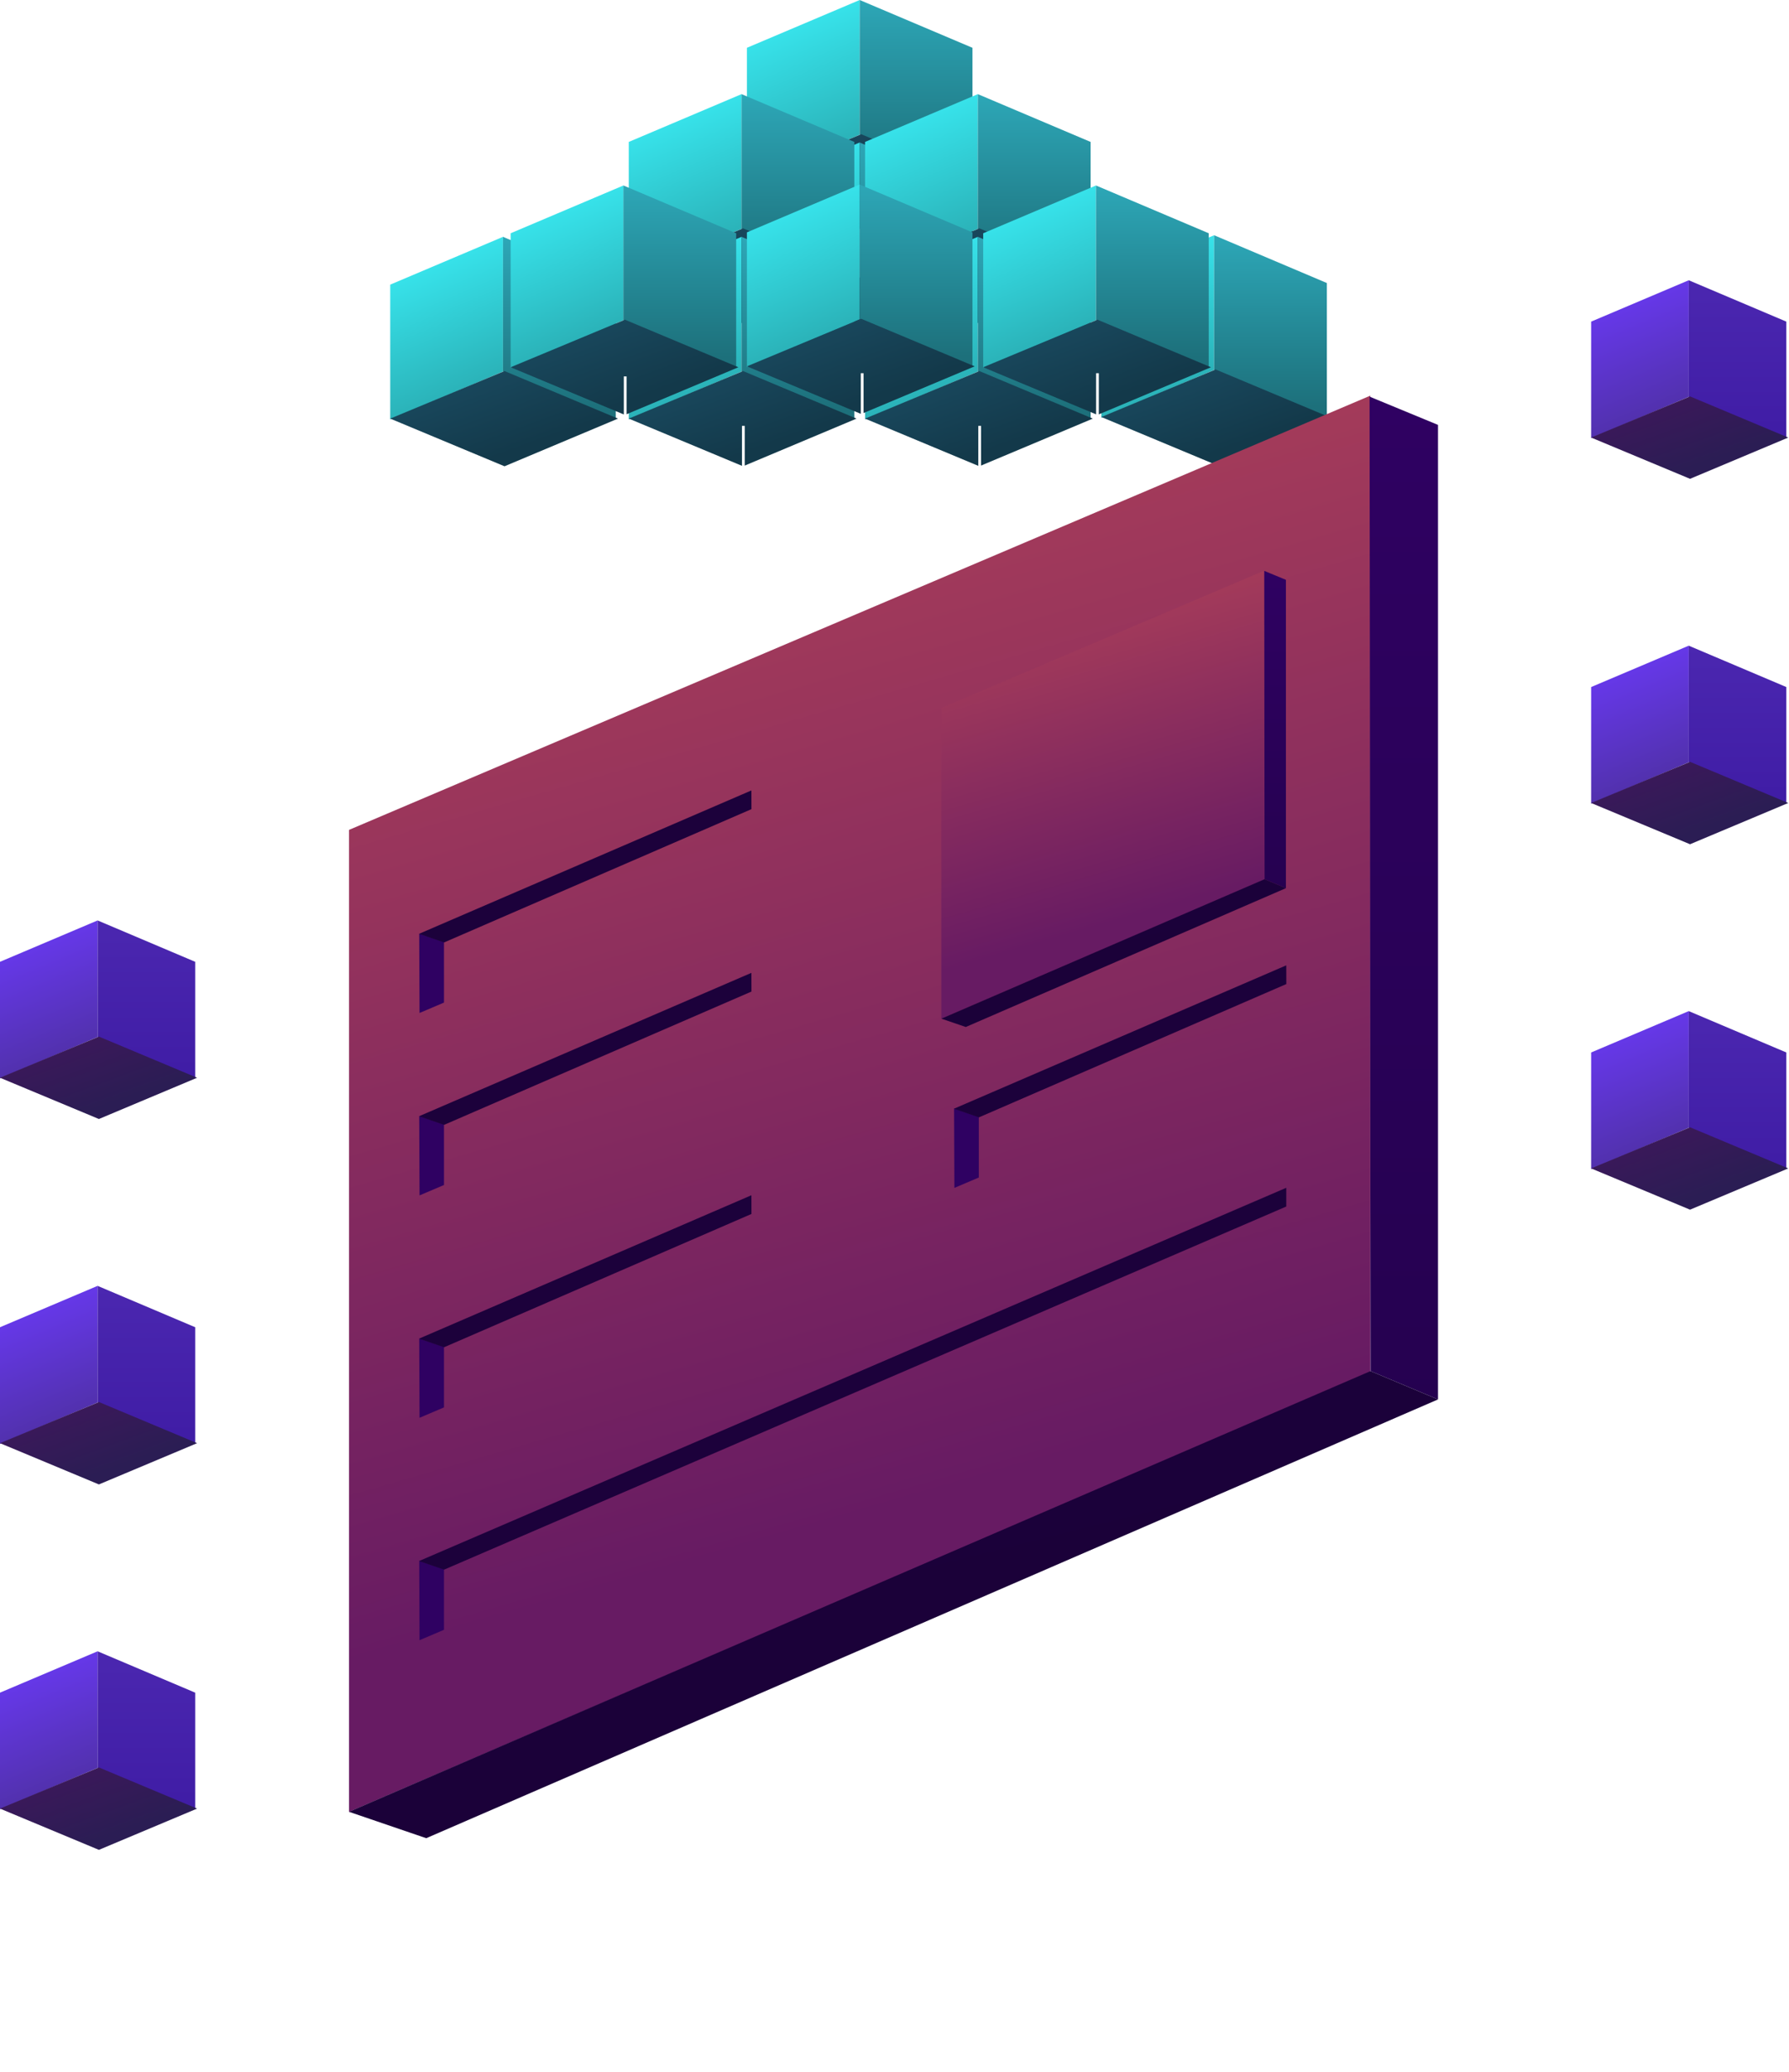 <svg width="651" height="754" viewBox="0 0 651 754" fill="none" xmlns="http://www.w3.org/2000/svg">
<path d="M271.794 17.396L312.83 0V49.043L271.794 66.44V17.396Z" fill="url(#paint0_linear_279_230)"/>
<path d="M353.867 17.396L312.831 0V49.043L353.867 66.44V17.396Z" fill="url(#paint1_linear_279_230)"/>
<path d="M313.382 83.511L354.671 66.158L313.382 48.848L271.794 66.158L313.382 83.511Z" fill="url(#paint2_linear_279_230)"/>
<path d="M271.794 69.261L312.83 51.864V100.908L271.794 118.304V69.261Z" fill="url(#paint3_linear_279_230)"/>
<path d="M353.867 69.261L312.831 51.864V100.908L353.867 118.304V69.261Z" fill="url(#paint4_linear_279_230)"/>
<path d="M313.382 135.375L354.671 118.023L313.382 100.712L271.794 118.023L313.382 135.375Z" fill="url(#paint5_linear_279_230)"/>
<path d="M228.804 51.656L269.84 34.26V83.303L228.804 100.7V51.656Z" fill="url(#paint6_linear_279_230)"/>
<path d="M310.876 51.656L269.84 34.26V83.303L310.876 100.7V51.656Z" fill="url(#paint7_linear_279_230)"/>
<path d="M270.391 117.77L311.681 100.418L270.391 83.108L228.803 100.418L270.391 117.77Z" fill="url(#paint8_linear_279_230)"/>
<path d="M314.785 51.656L355.821 34.26V83.303L314.785 100.7V51.656Z" fill="url(#paint9_linear_279_230)"/>
<path d="M396.857 51.656L355.821 34.26V83.303L396.857 100.7V51.656Z" fill="url(#paint10_linear_279_230)"/>
<path d="M356.372 117.77L397.662 100.418L356.372 83.108L314.784 100.418L356.372 117.77Z" fill="url(#paint11_linear_279_230)"/>
<path d="M314.785 103.594L355.821 86.198V135.241L314.785 152.638V103.594Z" fill="url(#paint12_linear_279_230)"/>
<path d="M396.857 103.594L355.821 86.198V135.241L396.857 152.638V103.594Z" fill="url(#paint13_linear_279_230)"/>
<path d="M356.372 169.708L397.662 152.356L356.372 135.046L314.784 152.356L356.372 169.708Z" fill="url(#paint14_linear_279_230)"/>
<path d="M400.766 103.014L441.802 85.617V134.66L400.766 152.057V103.014Z" fill="url(#paint15_linear_279_230)"/>
<path d="M482.838 103.014L441.802 85.617V134.66L482.838 152.057V103.014Z" fill="url(#paint16_linear_279_230)"/>
<path d="M442.353 169.128L483.643 151.776L442.353 134.465L400.765 151.776L442.353 169.128Z" fill="url(#paint17_linear_279_230)"/>
<path d="M142 103.594L183.036 86.198V135.241L142 152.638V103.594Z" fill="url(#paint18_linear_279_230)"/>
<path d="M224.073 103.594L183.036 86.198V135.241L224.073 152.638V103.594Z" fill="url(#paint19_linear_279_230)"/>
<path d="M183.588 169.708L224.877 152.356L183.588 135.046L142 152.356L183.588 169.708Z" fill="url(#paint20_linear_279_230)"/>
<path d="M228.804 103.594L269.84 86.198V135.241L228.804 152.638V103.594Z" fill="url(#paint21_linear_279_230)"/>
<path d="M310.876 103.594L269.84 86.198V135.241L310.876 152.638V103.594Z" fill="url(#paint22_linear_279_230)"/>
<path d="M270.391 169.708L311.681 152.356L270.391 135.046L228.803 152.356L270.391 169.708Z" fill="url(#paint23_linear_279_230)"/>
<path d="M357.775 84.902L398.811 67.506V116.549L357.775 133.946V84.902Z" fill="url(#paint24_linear_279_230)"/>
<path d="M439.848 84.902L398.812 67.506V116.549L439.848 133.946V84.902Z" fill="url(#paint25_linear_279_230)"/>
<path d="M399.362 151.016L440.652 133.664L399.362 116.354L357.775 133.664L399.362 151.016Z" fill="url(#paint26_linear_279_230)"/>
<path d="M185.813 84.902L226.85 67.506V116.549L185.813 133.946V84.902Z" fill="url(#paint27_linear_279_230)"/>
<path d="M267.886 84.902L226.85 67.506V116.549L267.886 133.946V84.902Z" fill="url(#paint28_linear_279_230)"/>
<path d="M227.402 151.016L268.691 133.664L227.402 116.354L185.814 133.664L227.402 151.016Z" fill="url(#paint29_linear_279_230)"/>
<path d="M271.794 84.569L312.83 67.172V116.216L271.794 133.612V84.569Z" fill="url(#paint30_linear_279_230)"/>
<path d="M353.867 84.569L312.831 67.172V116.216L353.867 133.612V84.569Z" fill="url(#paint31_linear_279_230)"/>
<path d="M313.382 150.683L354.671 133.331L313.382 116.02L271.794 133.331L313.382 150.683Z" fill="url(#paint32_linear_279_230)"/>
<g filter="url(#filter0_d_279_230)">
<line x1="227.5" y1="137" x2="227.5" y2="288" stroke="white"/>
</g>
<g filter="url(#filter1_d_279_230)">
<line x1="313.733" y1="135.834" x2="313.733" y2="262.613" stroke="white"/>
</g>
<g filter="url(#filter2_d_279_230)">
<line x1="270.5" y1="155" x2="270.5" y2="266" stroke="white"/>
</g>
<g filter="url(#filter3_d_279_230)">
<line x1="356.5" y1="155" x2="356.5" y2="213" stroke="white"/>
</g>
<g filter="url(#filter4_d_279_230)">
<path d="M399.35 135.834V192.5" stroke="white"/>
</g>
<g filter="url(#filter5_d_279_230)">
<line x1="428.987" y1="195.931" x2="428.987" y2="237.093" stroke="white"/>
</g>
<path d="M127.002 302.044L498.647 144L498.646 499.601L127.002 659.445V302.044Z" fill="url(#paint33_linear_279_230)"/>
<path d="M523.277 154.644L498.376 144.357L498.732 499.014L523.277 509.33V154.644Z" fill="url(#paint34_linear_279_230)"/>
<path d="M155.103 669.024L523.277 509.33L498.732 499.014L127 659.418L155.103 669.024Z" fill="url(#paint35_linear_279_230)"/>
<path fill-rule="evenodd" clip-rule="evenodd" d="M161.561 364.897V342.818L152.55 339.816L152.666 368.631L152.727 368.654L161.561 364.897Z" fill="url(#paint36_linear_279_230)"/>
<path fill-rule="evenodd" clip-rule="evenodd" d="M273.427 287.714L273.447 294.495L161.609 343.005L152.467 339.88L273.393 287.699L273.427 287.714Z" fill="url(#paint37_linear_279_230)"/>
<path fill-rule="evenodd" clip-rule="evenodd" d="M161.561 431.29V409.21L152.55 406.208L152.666 435.023L152.729 435.046L161.561 431.29Z" fill="url(#paint38_linear_279_230)"/>
<path fill-rule="evenodd" clip-rule="evenodd" d="M273.427 354.105L273.447 360.887L161.609 409.396L152.467 406.271L273.393 354.091L273.427 354.105Z" fill="url(#paint39_linear_279_230)"/>
<path fill-rule="evenodd" clip-rule="evenodd" d="M161.561 512.233V490.154L152.55 487.152L152.666 515.967L152.727 515.99L161.561 512.233Z" fill="url(#paint40_linear_279_230)"/>
<path fill-rule="evenodd" clip-rule="evenodd" d="M273.427 435.049L273.447 441.83L161.609 490.34L152.467 487.215L273.393 435.035L273.427 435.049Z" fill="url(#paint41_linear_279_230)"/>
<path fill-rule="evenodd" clip-rule="evenodd" d="M161.561 593.177V571.098L152.55 568.096L152.666 596.911L152.727 596.934L161.561 593.177Z" fill="url(#paint42_linear_279_230)"/>
<path fill-rule="evenodd" clip-rule="evenodd" d="M468.056 439.127L161.609 571.283L152.467 568.158L468.056 432.306V439.127Z" fill="url(#paint43_linear_279_230)"/>
<path fill-rule="evenodd" clip-rule="evenodd" d="M356.189 428.56V406.481L347.179 403.479L347.295 432.294L347.356 432.316L356.189 428.56Z" fill="url(#paint44_linear_279_230)"/>
<path fill-rule="evenodd" clip-rule="evenodd" d="M468.056 351.376L468.076 358.157L356.236 406.667L347.094 403.542L468.02 351.361L468.056 351.376Z" fill="url(#paint45_linear_279_230)"/>
<path d="M342.547 257.67L460.138 207.664L460.138 320.178L342.547 370.754V257.67Z" fill="url(#paint46_linear_279_230)"/>
<path d="M467.93 211.031L460.051 207.776L460.164 319.992L467.93 323.256V211.031Z" fill="url(#paint47_linear_279_230)"/>
<path d="M351.437 373.785L467.93 323.256L460.164 319.992L342.545 370.745L351.437 373.785Z" fill="url(#paint48_linear_279_230)"/>
<path d="M0 483.055L35.513 468V510.442L0 525.497V483.055Z" fill="url(#paint49_linear_279_230)"/>
<path d="M71.026 483.055L35.514 468V510.442L71.026 525.497V483.055Z" fill="url(#paint50_linear_279_230)"/>
<path d="M35.991 540.269L71.723 525.253L35.991 510.272L0.001 525.253L35.991 540.269Z" fill="url(#paint51_linear_279_230)"/>
<path d="M579 250.055L614.513 235V277.442L579 292.497V250.055Z" fill="url(#paint52_linear_279_230)"/>
<path d="M650.026 250.055L614.514 235V277.442L650.026 292.497V250.055Z" fill="url(#paint53_linear_279_230)"/>
<path d="M614.991 307.269L650.723 292.253L614.991 277.272L579.001 292.253L614.991 307.269Z" fill="url(#paint54_linear_279_230)"/>
<path d="M0 616.055L35.513 601V643.442L0 658.497V616.055Z" fill="url(#paint55_linear_279_230)"/>
<path d="M71.026 616.055L35.514 601V643.442L71.026 658.497V616.055Z" fill="url(#paint56_linear_279_230)"/>
<path d="M35.991 673.269L71.723 658.253L35.991 643.272L0.001 658.253L35.991 673.269Z" fill="url(#paint57_linear_279_230)"/>
<path d="M579 383.055L614.513 368V410.442L579 425.497V383.055Z" fill="url(#paint58_linear_279_230)"/>
<path d="M650.026 383.055L614.514 368V410.442L650.026 425.497V383.055Z" fill="url(#paint59_linear_279_230)"/>
<path d="M614.991 440.269L650.723 425.253L614.991 410.272L579.001 425.253L614.991 440.269Z" fill="url(#paint60_linear_279_230)"/>
<path d="M0 350.055L35.513 335V377.442L0 392.497V350.055Z" fill="url(#paint61_linear_279_230)"/>
<path d="M71.026 350.055L35.514 335V377.442L71.026 392.497V350.055Z" fill="url(#paint62_linear_279_230)"/>
<path d="M35.991 407.269L71.723 392.253L35.991 377.272L0.001 392.253L35.991 407.269Z" fill="url(#paint63_linear_279_230)"/>
<path d="M579 117.055L614.513 102V144.442L579 159.497V117.055Z" fill="url(#paint64_linear_279_230)"/>
<path d="M650.026 117.055L614.514 102V144.442L650.026 159.497V117.055Z" fill="url(#paint65_linear_279_230)"/>
<path d="M614.991 174.269L650.723 159.253L614.991 144.272L579.001 159.253L614.991 174.269Z" fill="url(#paint66_linear_279_230)"/>
<defs>
<filter id="filter0_d_279_230" x="223" y="133" width="9" height="159" filterUnits="userSpaceOnUse" color-interpolation-filters="sRGB">
<feFlood flood-opacity="0" result="BackgroundImageFix"/>
<feColorMatrix in="SourceAlpha" type="matrix" values="0 0 0 0 0 0 0 0 0 0 0 0 0 0 0 0 0 0 127 0" result="hardAlpha"/>
<feOffset/>
<feGaussianBlur stdDeviation="2"/>
<feComposite in2="hardAlpha" operator="out"/>
<feColorMatrix type="matrix" values="0 0 0 0 1 0 0 0 0 0.996 0 0 0 0 0.996 0 0 0 0.54 0"/>
<feBlend mode="normal" in2="BackgroundImageFix" result="effect1_dropShadow_279_230"/>
<feBlend mode="normal" in="SourceGraphic" in2="effect1_dropShadow_279_230" result="shape"/>
</filter>
<filter id="filter1_d_279_230" x="309.233" y="131.834" width="9" height="134.779" filterUnits="userSpaceOnUse" color-interpolation-filters="sRGB">
<feFlood flood-opacity="0" result="BackgroundImageFix"/>
<feColorMatrix in="SourceAlpha" type="matrix" values="0 0 0 0 0 0 0 0 0 0 0 0 0 0 0 0 0 0 127 0" result="hardAlpha"/>
<feOffset/>
<feGaussianBlur stdDeviation="2"/>
<feComposite in2="hardAlpha" operator="out"/>
<feColorMatrix type="matrix" values="0 0 0 0 1 0 0 0 0 0.996 0 0 0 0 0.996 0 0 0 0.54 0"/>
<feBlend mode="normal" in2="BackgroundImageFix" result="effect1_dropShadow_279_230"/>
<feBlend mode="normal" in="SourceGraphic" in2="effect1_dropShadow_279_230" result="shape"/>
</filter>
<filter id="filter2_d_279_230" x="266" y="151" width="9" height="119" filterUnits="userSpaceOnUse" color-interpolation-filters="sRGB">
<feFlood flood-opacity="0" result="BackgroundImageFix"/>
<feColorMatrix in="SourceAlpha" type="matrix" values="0 0 0 0 0 0 0 0 0 0 0 0 0 0 0 0 0 0 127 0" result="hardAlpha"/>
<feOffset/>
<feGaussianBlur stdDeviation="2"/>
<feComposite in2="hardAlpha" operator="out"/>
<feColorMatrix type="matrix" values="0 0 0 0 1 0 0 0 0 0.996 0 0 0 0 0.996 0 0 0 0.54 0"/>
<feBlend mode="normal" in2="BackgroundImageFix" result="effect1_dropShadow_279_230"/>
<feBlend mode="normal" in="SourceGraphic" in2="effect1_dropShadow_279_230" result="shape"/>
</filter>
<filter id="filter3_d_279_230" x="352" y="151" width="9" height="66" filterUnits="userSpaceOnUse" color-interpolation-filters="sRGB">
<feFlood flood-opacity="0" result="BackgroundImageFix"/>
<feColorMatrix in="SourceAlpha" type="matrix" values="0 0 0 0 0 0 0 0 0 0 0 0 0 0 0 0 0 0 127 0" result="hardAlpha"/>
<feOffset/>
<feGaussianBlur stdDeviation="2"/>
<feComposite in2="hardAlpha" operator="out"/>
<feColorMatrix type="matrix" values="0 0 0 0 1 0 0 0 0 0.996 0 0 0 0 0.996 0 0 0 0.54 0"/>
<feBlend mode="normal" in2="BackgroundImageFix" result="effect1_dropShadow_279_230"/>
<feBlend mode="normal" in="SourceGraphic" in2="effect1_dropShadow_279_230" result="shape"/>
</filter>
<filter id="filter4_d_279_230" x="394.85" y="131.834" width="9" height="64.666" filterUnits="userSpaceOnUse" color-interpolation-filters="sRGB">
<feFlood flood-opacity="0" result="BackgroundImageFix"/>
<feColorMatrix in="SourceAlpha" type="matrix" values="0 0 0 0 0 0 0 0 0 0 0 0 0 0 0 0 0 0 127 0" result="hardAlpha"/>
<feOffset/>
<feGaussianBlur stdDeviation="2"/>
<feComposite in2="hardAlpha" operator="out"/>
<feColorMatrix type="matrix" values="0 0 0 0 1 0 0 0 0 0.996 0 0 0 0 0.996 0 0 0 0.54 0"/>
<feBlend mode="normal" in2="BackgroundImageFix" result="effect1_dropShadow_279_230"/>
<feBlend mode="normal" in="SourceGraphic" in2="effect1_dropShadow_279_230" result="shape"/>
</filter>
<filter id="filter5_d_279_230" x="424.487" y="191.931" width="9" height="49.162" filterUnits="userSpaceOnUse" color-interpolation-filters="sRGB">
<feFlood flood-opacity="0" result="BackgroundImageFix"/>
<feColorMatrix in="SourceAlpha" type="matrix" values="0 0 0 0 0 0 0 0 0 0 0 0 0 0 0 0 0 0 127 0" result="hardAlpha"/>
<feOffset/>
<feGaussianBlur stdDeviation="2"/>
<feComposite in2="hardAlpha" operator="out"/>
<feColorMatrix type="matrix" values="0 0 0 0 1 0 0 0 0 0.996 0 0 0 0 0.996 0 0 0 0.54 0"/>
<feBlend mode="normal" in2="BackgroundImageFix" result="effect1_dropShadow_279_230"/>
<feBlend mode="normal" in="SourceGraphic" in2="effect1_dropShadow_279_230" result="shape"/>
</filter>
<linearGradient id="paint0_linear_279_230" x1="292.312" y1="7.55369e-07" x2="312.83" y2="48.853" gradientUnits="userSpaceOnUse">
<stop stop-color="#39EAF2"/>
<stop offset="1" stop-color="#2BB3B9"/>
</linearGradient>
<linearGradient id="paint1_linear_279_230" x1="338.234" y1="0" x2="338.234" y2="62.532" gradientUnits="userSpaceOnUse">
<stop stop-color="#2DA7B7"/>
<stop offset="1" stop-color="#1D707B"/>
</linearGradient>
<linearGradient id="paint2_linear_279_230" x1="304.037" y1="28.334" x2="321.49" y2="76.07" gradientUnits="userSpaceOnUse">
<stop stop-color="#1D526A"/>
<stop offset="1" stop-color="#13394A"/>
</linearGradient>
<linearGradient id="paint3_linear_279_230" x1="292.312" y1="51.864" x2="312.83" y2="100.717" gradientUnits="userSpaceOnUse">
<stop stop-color="#39EAF2"/>
<stop offset="1" stop-color="#2BB3B9"/>
</linearGradient>
<linearGradient id="paint4_linear_279_230" x1="338.234" y1="51.864" x2="338.234" y2="114.396" gradientUnits="userSpaceOnUse">
<stop stop-color="#2DA7B7"/>
<stop offset="1" stop-color="#1D707B"/>
</linearGradient>
<linearGradient id="paint5_linear_279_230" x1="304.037" y1="80.199" x2="321.49" y2="127.934" gradientUnits="userSpaceOnUse">
<stop stop-color="#1D526A"/>
<stop offset="1" stop-color="#13394A"/>
</linearGradient>
<linearGradient id="paint6_linear_279_230" x1="249.322" y1="34.26" x2="269.84" y2="83.112" gradientUnits="userSpaceOnUse">
<stop stop-color="#39EAF2"/>
<stop offset="1" stop-color="#2BB3B9"/>
</linearGradient>
<linearGradient id="paint7_linear_279_230" x1="295.244" y1="34.26" x2="295.244" y2="96.791" gradientUnits="userSpaceOnUse">
<stop stop-color="#2DA7B7"/>
<stop offset="1" stop-color="#1D707B"/>
</linearGradient>
<linearGradient id="paint8_linear_279_230" x1="261.046" y1="62.594" x2="278.5" y2="110.329" gradientUnits="userSpaceOnUse">
<stop stop-color="#1D526A"/>
<stop offset="1" stop-color="#13394A"/>
</linearGradient>
<linearGradient id="paint9_linear_279_230" x1="335.303" y1="34.26" x2="355.821" y2="83.112" gradientUnits="userSpaceOnUse">
<stop stop-color="#39EAF2"/>
<stop offset="1" stop-color="#2BB3B9"/>
</linearGradient>
<linearGradient id="paint10_linear_279_230" x1="381.225" y1="34.26" x2="381.225" y2="96.791" gradientUnits="userSpaceOnUse">
<stop stop-color="#2DA7B7"/>
<stop offset="1" stop-color="#1D707B"/>
</linearGradient>
<linearGradient id="paint11_linear_279_230" x1="347.027" y1="62.594" x2="364.481" y2="110.329" gradientUnits="userSpaceOnUse">
<stop stop-color="#1D526A"/>
<stop offset="1" stop-color="#13394A"/>
</linearGradient>
<linearGradient id="paint12_linear_279_230" x1="335.303" y1="86.198" x2="355.821" y2="135.051" gradientUnits="userSpaceOnUse">
<stop stop-color="#39EAF2"/>
<stop offset="1" stop-color="#2BB3B9"/>
</linearGradient>
<linearGradient id="paint13_linear_279_230" x1="381.225" y1="86.198" x2="381.225" y2="148.729" gradientUnits="userSpaceOnUse">
<stop stop-color="#2DA7B7"/>
<stop offset="1" stop-color="#1D707B"/>
</linearGradient>
<linearGradient id="paint14_linear_279_230" x1="347.027" y1="114.532" x2="364.481" y2="162.267" gradientUnits="userSpaceOnUse">
<stop stop-color="#1D526A"/>
<stop offset="1" stop-color="#13394A"/>
</linearGradient>
<linearGradient id="paint15_linear_279_230" x1="421.284" y1="85.617" x2="441.802" y2="134.47" gradientUnits="userSpaceOnUse">
<stop stop-color="#39EAF2"/>
<stop offset="1" stop-color="#2BB3B9"/>
</linearGradient>
<linearGradient id="paint16_linear_279_230" x1="467.205" y1="85.617" x2="467.205" y2="148.149" gradientUnits="userSpaceOnUse">
<stop stop-color="#2DA7B7"/>
<stop offset="1" stop-color="#1D707B"/>
</linearGradient>
<linearGradient id="paint17_linear_279_230" x1="433.008" y1="113.952" x2="450.462" y2="161.687" gradientUnits="userSpaceOnUse">
<stop stop-color="#1D526A"/>
<stop offset="1" stop-color="#13394A"/>
</linearGradient>
<linearGradient id="paint18_linear_279_230" x1="162.518" y1="86.198" x2="183.036" y2="135.051" gradientUnits="userSpaceOnUse">
<stop stop-color="#39EAF2"/>
<stop offset="1" stop-color="#2BB3B9"/>
</linearGradient>
<linearGradient id="paint19_linear_279_230" x1="208.44" y1="86.198" x2="208.44" y2="148.729" gradientUnits="userSpaceOnUse">
<stop stop-color="#2DA7B7"/>
<stop offset="1" stop-color="#1D707B"/>
</linearGradient>
<linearGradient id="paint20_linear_279_230" x1="174.243" y1="114.532" x2="191.696" y2="162.267" gradientUnits="userSpaceOnUse">
<stop stop-color="#1D526A"/>
<stop offset="1" stop-color="#13394A"/>
</linearGradient>
<linearGradient id="paint21_linear_279_230" x1="249.322" y1="86.198" x2="269.84" y2="135.051" gradientUnits="userSpaceOnUse">
<stop stop-color="#39EAF2"/>
<stop offset="1" stop-color="#2BB3B9"/>
</linearGradient>
<linearGradient id="paint22_linear_279_230" x1="295.244" y1="86.198" x2="295.244" y2="148.729" gradientUnits="userSpaceOnUse">
<stop stop-color="#2DA7B7"/>
<stop offset="1" stop-color="#1D707B"/>
</linearGradient>
<linearGradient id="paint23_linear_279_230" x1="261.046" y1="114.532" x2="278.5" y2="162.267" gradientUnits="userSpaceOnUse">
<stop stop-color="#1D526A"/>
<stop offset="1" stop-color="#13394A"/>
</linearGradient>
<linearGradient id="paint24_linear_279_230" x1="378.293" y1="67.506" x2="398.811" y2="116.359" gradientUnits="userSpaceOnUse">
<stop stop-color="#39EAF2"/>
<stop offset="1" stop-color="#2BB3B9"/>
</linearGradient>
<linearGradient id="paint25_linear_279_230" x1="424.215" y1="67.506" x2="424.215" y2="130.037" gradientUnits="userSpaceOnUse">
<stop stop-color="#2DA7B7"/>
<stop offset="1" stop-color="#1D707B"/>
</linearGradient>
<linearGradient id="paint26_linear_279_230" x1="390.018" y1="95.84" x2="407.471" y2="143.575" gradientUnits="userSpaceOnUse">
<stop stop-color="#1D526A"/>
<stop offset="1" stop-color="#13394A"/>
</linearGradient>
<linearGradient id="paint27_linear_279_230" x1="206.332" y1="67.506" x2="226.85" y2="116.359" gradientUnits="userSpaceOnUse">
<stop stop-color="#39EAF2"/>
<stop offset="1" stop-color="#2BB3B9"/>
</linearGradient>
<linearGradient id="paint28_linear_279_230" x1="252.253" y1="67.506" x2="252.253" y2="130.037" gradientUnits="userSpaceOnUse">
<stop stop-color="#2DA7B7"/>
<stop offset="1" stop-color="#1D707B"/>
</linearGradient>
<linearGradient id="paint29_linear_279_230" x1="218.057" y1="95.84" x2="235.51" y2="143.575" gradientUnits="userSpaceOnUse">
<stop stop-color="#1D526A"/>
<stop offset="1" stop-color="#13394A"/>
</linearGradient>
<linearGradient id="paint30_linear_279_230" x1="292.312" y1="67.172" x2="312.83" y2="116.025" gradientUnits="userSpaceOnUse">
<stop stop-color="#39EAF2"/>
<stop offset="1" stop-color="#2BB3B9"/>
</linearGradient>
<linearGradient id="paint31_linear_279_230" x1="338.234" y1="67.172" x2="338.234" y2="129.704" gradientUnits="userSpaceOnUse">
<stop stop-color="#2DA7B7"/>
<stop offset="1" stop-color="#1D707B"/>
</linearGradient>
<linearGradient id="paint32_linear_279_230" x1="304.037" y1="95.507" x2="321.49" y2="143.242" gradientUnits="userSpaceOnUse">
<stop stop-color="#1D526A"/>
<stop offset="1" stop-color="#13394A"/>
</linearGradient>
<linearGradient id="paint33_linear_279_230" x1="312.824" y1="193.446" x2="408.654" y2="524.464" gradientUnits="userSpaceOnUse">
<stop stop-color="#A43B5A"/>
<stop offset="1" stop-color="#671B63"/>
</linearGradient>
<linearGradient id="paint34_linear_279_230" x1="513.791" y1="144.357" x2="513.791" y2="595.908" gradientUnits="userSpaceOnUse">
<stop stop-color="#2F0162"/>
<stop offset="1" stop-color="#23014C"/>
</linearGradient>
<linearGradient id="paint35_linear_279_230" x1="419.007" y1="423.301" x2="499.063" y2="740.95" gradientUnits="userSpaceOnUse">
<stop stop-color="#1C013B"/>
<stop offset="1" stop-color="#1A0137"/>
</linearGradient>
<linearGradient id="paint36_linear_279_230" x1="278.29" y1="287.342" x2="278.29" y2="434.233" gradientUnits="userSpaceOnUse">
<stop stop-color="#2F0162"/>
<stop offset="1" stop-color="#2F0162"/>
</linearGradient>
<linearGradient id="paint37_linear_279_230" x1="247.458" y1="263.069" x2="273.501" y2="366.402" gradientUnits="userSpaceOnUse">
<stop stop-color="#1C013B"/>
<stop offset="1" stop-color="#1C013B"/>
</linearGradient>
<linearGradient id="paint38_linear_279_230" x1="278.29" y1="353.733" x2="278.29" y2="500.626" gradientUnits="userSpaceOnUse">
<stop stop-color="#2F0162"/>
<stop offset="1" stop-color="#2F0162"/>
</linearGradient>
<linearGradient id="paint39_linear_279_230" x1="247.458" y1="329.461" x2="273.501" y2="432.794" gradientUnits="userSpaceOnUse">
<stop stop-color="#1C013B"/>
<stop offset="1" stop-color="#1C013B"/>
</linearGradient>
<linearGradient id="paint40_linear_279_230" x1="278.29" y1="434.677" x2="278.29" y2="581.569" gradientUnits="userSpaceOnUse">
<stop stop-color="#2F0162"/>
<stop offset="1" stop-color="#2F0162"/>
</linearGradient>
<linearGradient id="paint41_linear_279_230" x1="247.458" y1="410.405" x2="273.501" y2="513.738" gradientUnits="userSpaceOnUse">
<stop stop-color="#1C013B"/>
<stop offset="1" stop-color="#1C013B"/>
</linearGradient>
<linearGradient id="paint42_linear_279_230" x1="278.29" y1="515.621" x2="278.29" y2="662.513" gradientUnits="userSpaceOnUse">
<stop stop-color="#2F0162"/>
<stop offset="1" stop-color="#2F0162"/>
</linearGradient>
<linearGradient id="paint43_linear_279_230" x1="400.26" y1="370.413" x2="463.575" y2="631.201" gradientUnits="userSpaceOnUse">
<stop stop-color="#1C013B"/>
<stop offset="1" stop-color="#1C013B"/>
</linearGradient>
<linearGradient id="paint44_linear_279_230" x1="472.919" y1="351.004" x2="472.919" y2="497.896" gradientUnits="userSpaceOnUse">
<stop stop-color="#2F0162"/>
<stop offset="1" stop-color="#2F0162"/>
</linearGradient>
<linearGradient id="paint45_linear_279_230" x1="442.086" y1="326.731" x2="468.129" y2="430.065" gradientUnits="userSpaceOnUse">
<stop stop-color="#1C013B"/>
<stop offset="1" stop-color="#1C013B"/>
</linearGradient>
<linearGradient id="paint46_linear_279_230" x1="401.342" y1="223.309" x2="431.664" y2="328.045" gradientUnits="userSpaceOnUse">
<stop stop-color="#A43B5A"/>
<stop offset="1" stop-color="#671B63"/>
</linearGradient>
<linearGradient id="paint47_linear_279_230" x1="464.929" y1="207.776" x2="464.929" y2="350.65" gradientUnits="userSpaceOnUse">
<stop stop-color="#2F0162"/>
<stop offset="1" stop-color="#23014C"/>
</linearGradient>
<linearGradient id="paint48_linear_279_230" x1="434.938" y1="296.036" x2="460.268" y2="396.542" gradientUnits="userSpaceOnUse">
<stop stop-color="#1C013B"/>
<stop offset="1" stop-color="#1A0137"/>
</linearGradient>
<linearGradient id="paint49_linear_279_230" x1="17.756" y1="468" x2="35.513" y2="510.277" gradientUnits="userSpaceOnUse">
<stop stop-color="#6939F2"/>
<stop offset="1" stop-color="#5231AE"/>
</linearGradient>
<linearGradient id="paint50_linear_279_230" x1="57.498" y1="468" x2="57.498" y2="522.114" gradientUnits="userSpaceOnUse">
<stop stop-color="#4B27B0"/>
<stop offset="1" stop-color="#401DA6"/>
</linearGradient>
<linearGradient id="paint51_linear_279_230" x1="27.904" y1="492.52" x2="43.008" y2="533.83" gradientUnits="userSpaceOnUse">
<stop stop-color="#46155E"/>
<stop offset="1" stop-color="#2B1D54"/>
</linearGradient>
<linearGradient id="paint52_linear_279_230" x1="596.756" y1="235" x2="614.513" y2="277.277" gradientUnits="userSpaceOnUse">
<stop stop-color="#6939F2"/>
<stop offset="1" stop-color="#5231AE"/>
</linearGradient>
<linearGradient id="paint53_linear_279_230" x1="636.498" y1="235" x2="636.498" y2="289.114" gradientUnits="userSpaceOnUse">
<stop stop-color="#4B27B0"/>
<stop offset="1" stop-color="#401DA6"/>
</linearGradient>
<linearGradient id="paint54_linear_279_230" x1="606.904" y1="259.52" x2="622.008" y2="300.83" gradientUnits="userSpaceOnUse">
<stop stop-color="#46155E"/>
<stop offset="1" stop-color="#2B1D54"/>
</linearGradient>
<linearGradient id="paint55_linear_279_230" x1="17.756" y1="601" x2="35.513" y2="643.277" gradientUnits="userSpaceOnUse">
<stop stop-color="#6939F2"/>
<stop offset="1" stop-color="#5231AE"/>
</linearGradient>
<linearGradient id="paint56_linear_279_230" x1="57.498" y1="601" x2="57.498" y2="655.114" gradientUnits="userSpaceOnUse">
<stop stop-color="#4B27B0"/>
<stop offset="1" stop-color="#401DA6"/>
</linearGradient>
<linearGradient id="paint57_linear_279_230" x1="27.904" y1="625.52" x2="43.008" y2="666.83" gradientUnits="userSpaceOnUse">
<stop stop-color="#46155E"/>
<stop offset="1" stop-color="#2B1D54"/>
</linearGradient>
<linearGradient id="paint58_linear_279_230" x1="596.756" y1="368" x2="614.513" y2="410.277" gradientUnits="userSpaceOnUse">
<stop stop-color="#6939F2"/>
<stop offset="1" stop-color="#5231AE"/>
</linearGradient>
<linearGradient id="paint59_linear_279_230" x1="636.498" y1="368" x2="636.498" y2="422.114" gradientUnits="userSpaceOnUse">
<stop stop-color="#4B27B0"/>
<stop offset="1" stop-color="#401DA6"/>
</linearGradient>
<linearGradient id="paint60_linear_279_230" x1="606.904" y1="392.52" x2="622.008" y2="433.83" gradientUnits="userSpaceOnUse">
<stop stop-color="#46155E"/>
<stop offset="1" stop-color="#2B1D54"/>
</linearGradient>
<linearGradient id="paint61_linear_279_230" x1="17.756" y1="335" x2="35.513" y2="377.277" gradientUnits="userSpaceOnUse">
<stop stop-color="#6939F2"/>
<stop offset="1" stop-color="#5231AE"/>
</linearGradient>
<linearGradient id="paint62_linear_279_230" x1="57.498" y1="335" x2="57.498" y2="389.114" gradientUnits="userSpaceOnUse">
<stop stop-color="#4B27B0"/>
<stop offset="1" stop-color="#401DA6"/>
</linearGradient>
<linearGradient id="paint63_linear_279_230" x1="27.904" y1="359.52" x2="43.008" y2="400.83" gradientUnits="userSpaceOnUse">
<stop stop-color="#46155E"/>
<stop offset="1" stop-color="#2B1D54"/>
</linearGradient>
<linearGradient id="paint64_linear_279_230" x1="596.756" y1="102" x2="614.513" y2="144.277" gradientUnits="userSpaceOnUse">
<stop stop-color="#6939F2"/>
<stop offset="1" stop-color="#5231AE"/>
</linearGradient>
<linearGradient id="paint65_linear_279_230" x1="636.498" y1="102" x2="636.498" y2="156.114" gradientUnits="userSpaceOnUse">
<stop stop-color="#4B27B0"/>
<stop offset="1" stop-color="#401DA6"/>
</linearGradient>
<linearGradient id="paint66_linear_279_230" x1="606.904" y1="126.52" x2="622.008" y2="167.83" gradientUnits="userSpaceOnUse">
<stop stop-color="#46155E"/>
<stop offset="1" stop-color="#2B1D54"/>
</linearGradient>
</defs>
</svg>
